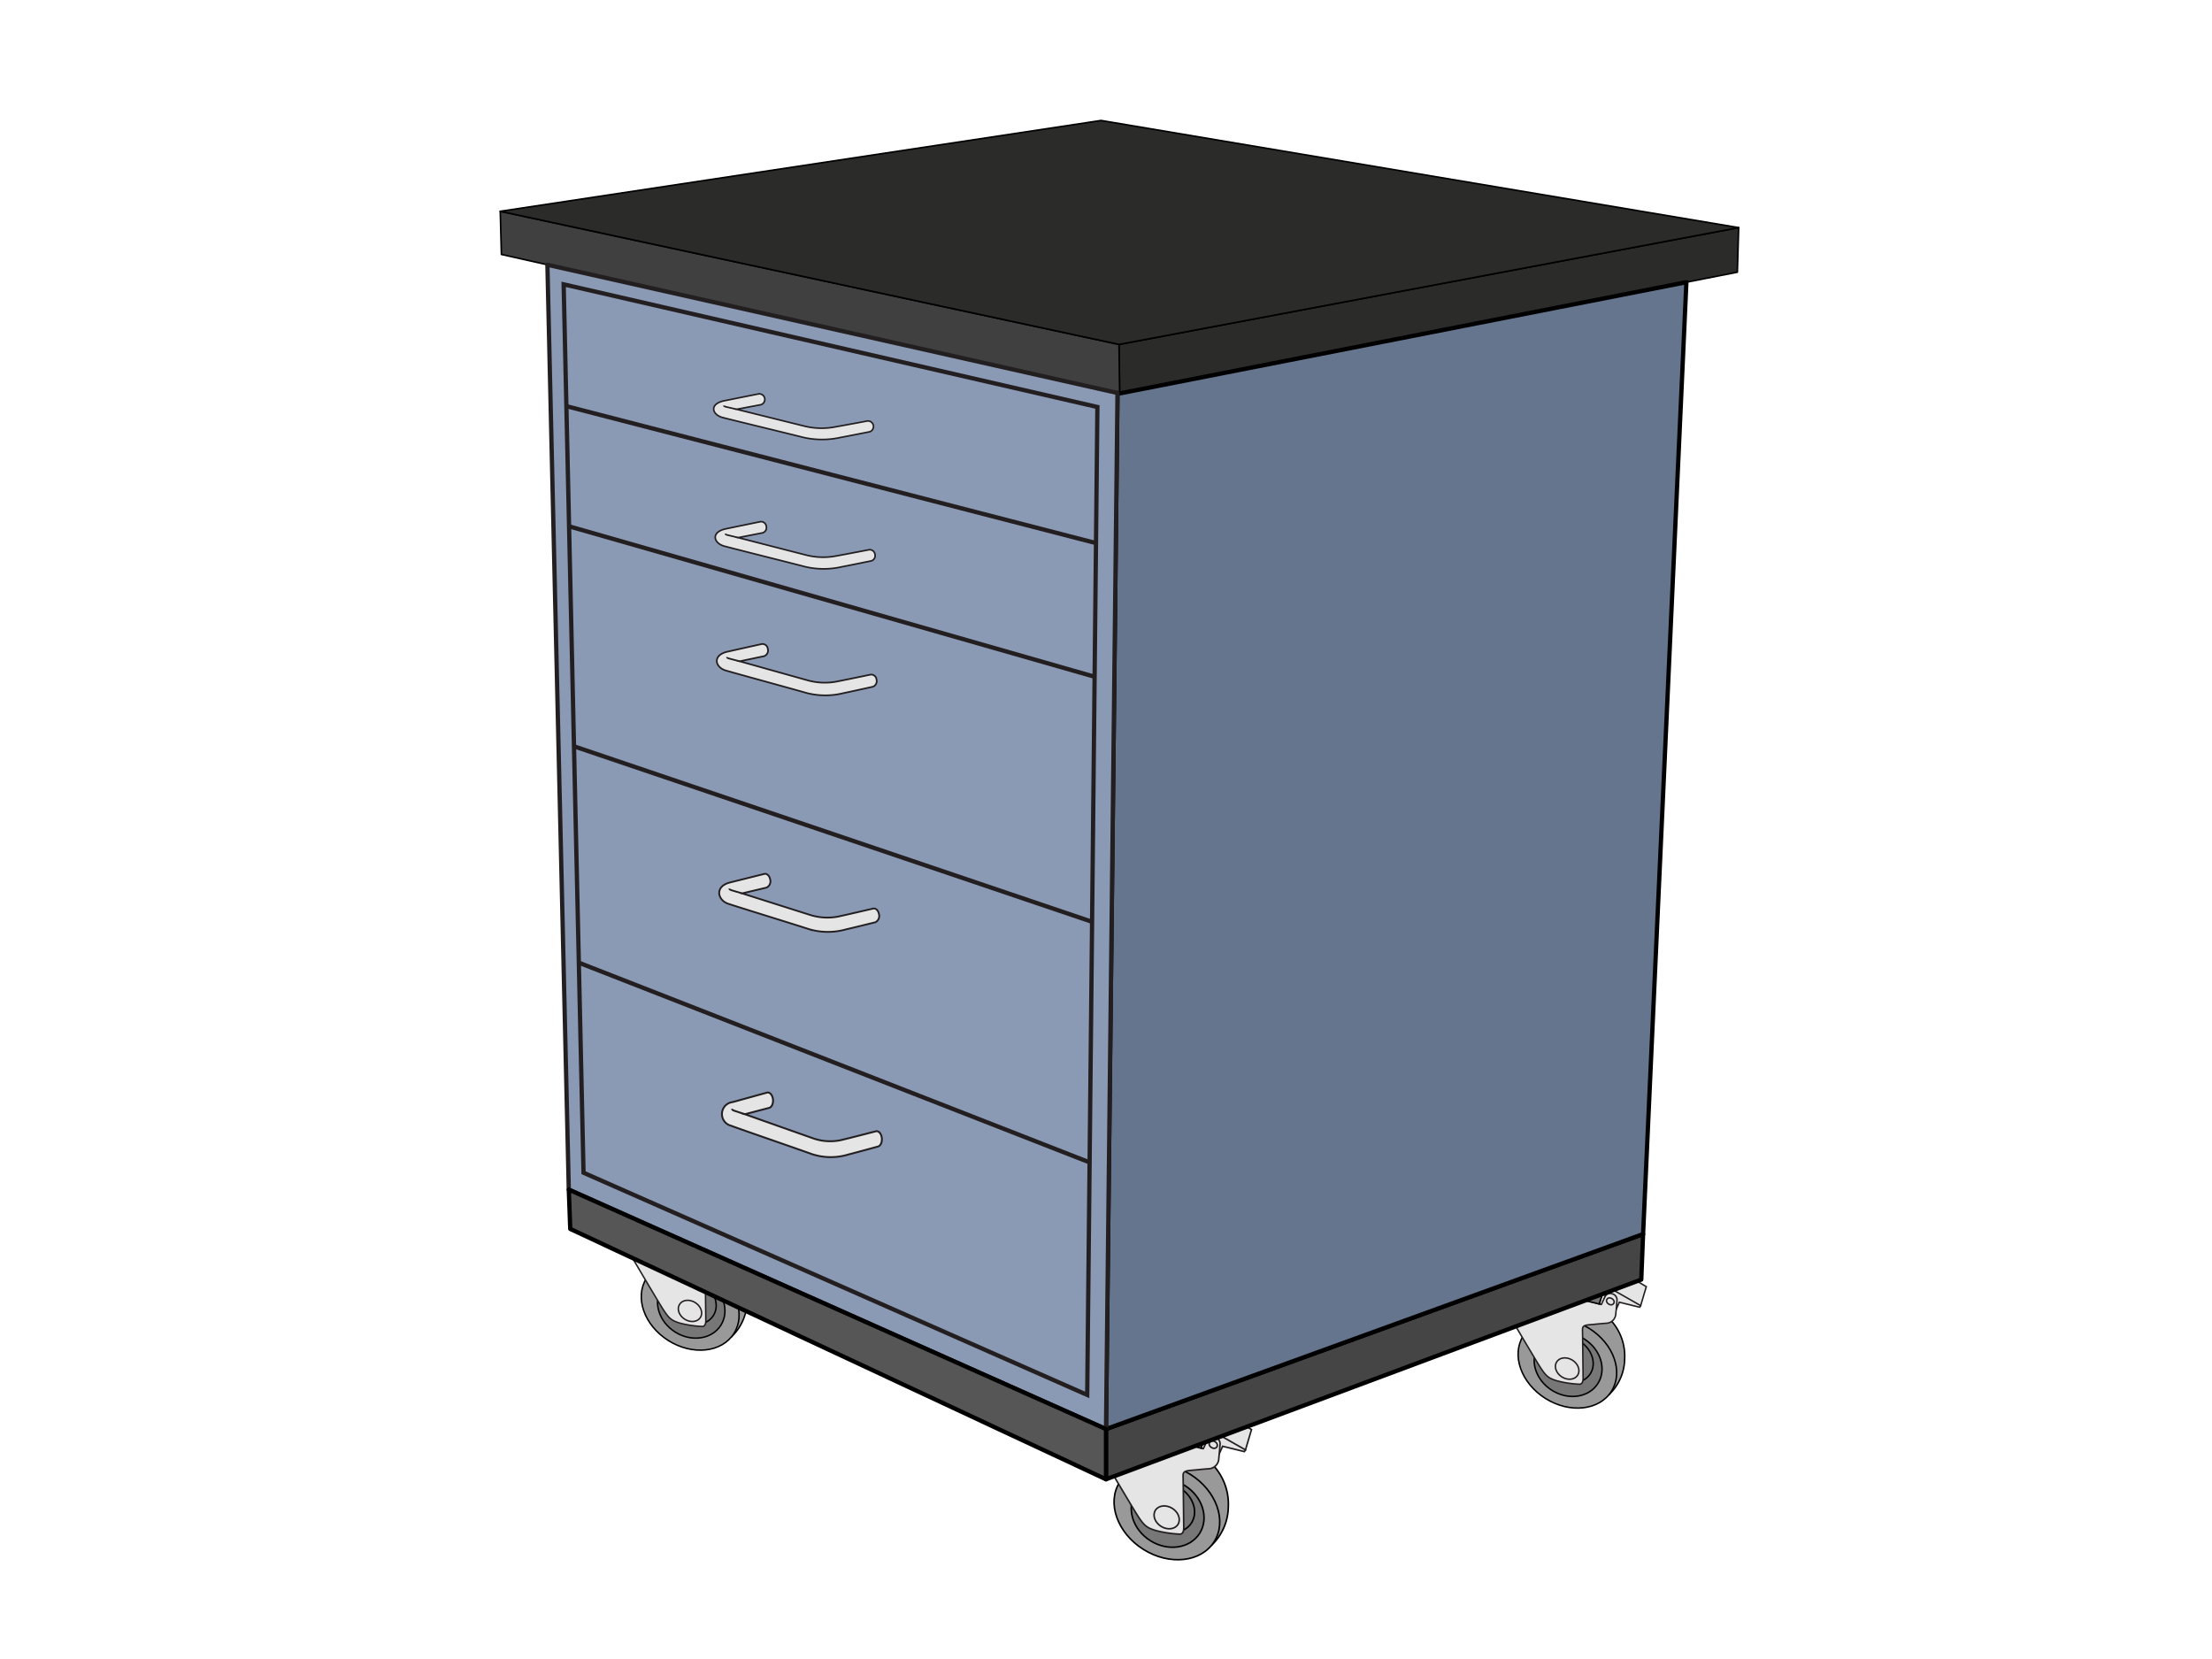 <svg id="Layer_1" data-name="Layer 1" xmlns="http://www.w3.org/2000/svg" viewBox="0 0 181.5 136.13"><defs><style>.cls-1,.cls-16,.cls-18,.cls-20,.cls-22,.cls-4,.cls-7{fill:#e5e5e5;}.cls-1,.cls-14,.cls-15,.cls-16,.cls-17,.cls-18,.cls-19,.cls-20,.cls-21,.cls-22,.cls-23,.cls-24,.cls-4,.cls-7{stroke:#231f20;}.cls-1,.cls-15,.cls-16,.cls-17,.cls-18,.cls-19,.cls-20,.cls-21,.cls-22,.cls-23,.cls-24,.cls-4,.cls-7{stroke-miterlimit:10;}.cls-1,.cls-2,.cls-3{stroke-width:0.121px;}.cls-2,.cls-5,.cls-8{fill:#999;}.cls-10,.cls-11,.cls-12,.cls-13,.cls-2,.cls-25,.cls-3,.cls-5,.cls-6,.cls-8,.cls-9{stroke:#000;stroke-linecap:round;}.cls-10,.cls-11,.cls-12,.cls-13,.cls-14,.cls-2,.cls-25,.cls-3,.cls-5,.cls-6,.cls-8,.cls-9{stroke-linejoin:round;}.cls-3,.cls-6,.cls-9{fill:#777;}.cls-11,.cls-12,.cls-15,.cls-4,.cls-5,.cls-6{stroke-width:0.13px;}.cls-7,.cls-8,.cls-9{stroke-width:0.12px;}.cls-10{fill:#464546;}.cls-10,.cls-24,.cls-25{stroke-width:0.351px;}.cls-11{fill:#2b2b2a;}.cls-12{fill:#404040;}.cls-13{fill:#65758e;}.cls-13,.cls-14{stroke-width:0.351px;}.cls-14{fill:#8b9ab4;}.cls-15,.cls-17,.cls-19,.cls-21,.cls-23,.cls-24{fill:none;}.cls-16,.cls-17{stroke-width:0.132px;}.cls-18,.cls-19{stroke-width:0.138px;}.cls-20,.cls-21{stroke-width:0.146px;}.cls-22,.cls-23{stroke-width:0.154px;}.cls-25{fill:#565656;}</style></defs><title>Teclab Laboratory Base Cabinet Casters</title><path class="cls-1" d="M132.431,107.427l.186-.002.256-.573,1.667.409.082-.132-.113-.424-2.207-1.028-.526.156-.245.582-.015.682Z"/><path class="cls-1" d="M131.22,106.997s.464-1.489.482-1.504,1.679-.922,1.702-.913,1.679.992,1.679.992l-.462,1.556s-1.792-1.019-2.121-1.206a.501.501,0,0,0-.699.116c-.054.145-.286,1.059-.286,1.059Z"/><path class="cls-2" d="M129.432,107.656l-.465,3.143.281,2.369,2.774,1.267a4.137,4.137,0,0,0,1.286-2.941,4.363,4.363,0,0,0-2.216-4.022Z"/><ellipse class="cls-2" cx="128.608" cy="111.876" rx="3.388" ry="4.275" transform="translate(-34.551 161.224) rotate(-57.848)"/><ellipse class="cls-3" cx="128.665" cy="111.971" rx="2.489" ry="2.895" transform="translate(-34.605 161.317) rotate(-57.848)"/><ellipse class="cls-3" cx="128.665" cy="111.559" rx="1.786" ry="2.162" transform="translate(-34.256 161.125) rotate(-57.848)"/><path class="cls-1" d="M122.69,105.977s3.107,5.285,3.64,6.125.734.987,1.434,1.202a8.8,8.8,0,0,0,1.815.273c.174.013.322-.113.318-.499s-.039-3.558-.049-3.971.3-.377,1.022-.449.762-.069.992-.087a.808.808,0,0,0,.719-.778c.058-.58.07-.741.094-1.054a.517.517,0,0,0-.392-.579.466.466,0,0,0-.606.285c-.132.263-.266.564-.278.587-.007.014-.076-.004-.179-.036-.067-.021-.147-.047-.235-.073-.225-.067-2.331-.539-2.331-.539l-1.778.53Z"/><ellipse class="cls-1" cx="132.131" cy="106.778" rx="0.26" ry="0.327" transform="translate(-28.587 161.822) rotate(-57.848)"/><ellipse class="cls-1" cx="128.59" cy="112.293" rx="0.813" ry="1.02" transform="translate(-34.913 161.404) rotate(-57.848)"/><polygon class="cls-3" points="131.602 105.786 131.22 106.997 129.49 106.574 131.602 105.786"/><path class="cls-4" d="M99.846,119.286l.199-.002.274-.614,1.787.438.088-.141-.121-.454-2.366-1.102-.564.167-.263.624-.016.731Z"/><path class="cls-4" d="M98.547,118.825s.497-1.597.517-1.612,1.8-.988,1.825-.979,1.8,1.064,1.8,1.064l-.495,1.668-2.273-1.293a.537.537,0,0,0-.749.124c-.058.156-.306,1.135-.306,1.135Z"/><path class="cls-5" d="M96.63,119.531l-.499,3.37.302,2.539,2.974,1.358a4.435,4.435,0,0,0,1.379-3.152,4.677,4.677,0,0,0-2.376-4.311Z"/><ellipse class="cls-5" cx="95.747" cy="124.055" rx="3.631" ry="4.583" transform="translate(-60.236 139.101) rotate(-57.848)"/><ellipse class="cls-6" cx="95.809" cy="124.157" rx="2.668" ry="3.103" transform="translate(-60.294 139.201) rotate(-57.848)"/><ellipse class="cls-6" cx="95.809" cy="123.716" rx="1.914" ry="2.317" transform="translate(-59.92 138.994) rotate(-57.848)"/><path class="cls-4" d="M89.403,117.731s3.331,5.665,3.902,6.566.787,1.058,1.538,1.289a9.43,9.43,0,0,0,1.946.293c.187.014.345-.121.34-.535s-.042-3.814-.053-4.257.322-.404,1.095-.481.817-.073,1.063-.093a.866.866,0,0,0,.771-.834c.062-.622.075-.794.101-1.13a.554.554,0,0,0-.421-.62.499.499,0,0,0-.649.306c-.142.282-.285.604-.298.629-.007.015-.081-.005-.192-.039-.071-.022-.158-.05-.252-.078-.241-.072-1.919-.493-1.919-.493l-2.245.402Z"/><ellipse class="cls-4" cx="99.525" cy="118.59" rx="0.279" ry="0.35" transform="matrix(0.532, -0.847, 0.847, 0.532, -53.842, 139.742)"/><ellipse class="cls-4" cx="95.728" cy="124.502" rx="0.871" ry="1.093" transform="translate(-60.623 139.294) rotate(-57.848)"/><polygon class="cls-3" points="98.547 118.825 98.941 117.577 96.824 118.367 98.547 118.825"/><path class="cls-7" d="M60.428,102.733l.184-.002.254-.569,1.655.406.082-.131-.112-.42-2.191-1.02-.522.155-.243.578-.015.677Z"/><path class="cls-7" d="M59.225,102.307s.46-1.478.479-1.492,1.667-.915,1.69-.906,1.667.985,1.667.985l-.458,1.544L60.497,101.24a.498.498,0,0,0-.694.115c-.054.144-.284,1.051-.284,1.051Z"/><path class="cls-8" d="M57.45,102.96l-.462,3.12.279,2.351,2.754,1.258a4.106,4.106,0,0,0,1.277-2.919,4.331,4.331,0,0,0-2.2-3.992Z"/><ellipse class="cls-8" cx="56.632" cy="107.149" rx="3.363" ry="4.244" transform="translate(-64.222 98.075) rotate(-57.848)"/><ellipse class="cls-9" cx="56.689" cy="107.244" rx="2.471" ry="2.873" transform="matrix(0.532, -0.847, 0.847, 0.532, -64.276, 98.168)"/><ellipse class="cls-9" cx="56.689" cy="106.835" rx="1.772" ry="2.146" transform="matrix(0.532, -0.847, 0.847, 0.532, -63.929, 97.977)"/><path class="cls-7" d="M50.758,101.294s3.084,5.246,3.614,6.08.729.98,1.424,1.194a8.731,8.731,0,0,0,1.802.271c.173.013.32-.112.315-.495s-.039-3.532-.049-3.942.298-.374,1.014-.445.756-.068.985-.086a.802.802,0,0,0,.714-.772c.058-.576.07-.736.094-1.046a.513.513,0,0,0-.39-.575.462.462,0,0,0-.601.283c-.131.261-.264.559-.276.583-.007.014-.075-.004-.178-.036-.066-.02-.146-.046-.234-.072-.223-.067-1.071-.269-1.071-.269l-2.683,1.492Z"/><ellipse class="cls-7" cx="60.13" cy="102.089" rx="0.259" ry="0.324" transform="matrix(0.532, -0.847, 0.847, 0.532, -58.302, 98.669)"/><ellipse class="cls-7" cx="56.615" cy="107.563" rx="0.807" ry="1.012" transform="translate(-64.581 98.254) rotate(-57.848)"/><polygon class="cls-10" points="90.75 121.379 90.75 117.26 134.82 101.26 134.671 104.993 90.75 121.379"/><polygon class="cls-11" points="91.869 32.283 91.819 28.261 142.661 18.677 142.555 22.334 91.869 32.283"/><polygon class="cls-12" points="41.048 17.338 41.142 20.877 91.869 32.283 91.819 28.261 41.048 17.338"/><polygon class="cls-11" points="41.048 17.338 90.345 9.886 142.661 18.677 91.819 28.261 41.048 17.338"/><polygon class="cls-13" points="138.373 23.155 134.82 101.26 90.75 117.26 91.693 32.244 91.869 32.283 138.373 23.155"/><polygon class="cls-14" points="44.915 21.726 46.67 97.61 90.75 117.26 91.693 32.244 44.915 21.726"/><path class="cls-4" d="M62.445,33.205a.456.456,0,0,0-.189-.886s-1.51.3-2.806.56-1.024,1.152-.159,1.379,5.348,1.307,6.645,1.636a6.875,6.875,0,0,0,3.003.006c.552-.1,2.422-.471,2.422-.471a.456.456,0,0,0-.189-.886s-1.843.346-2.639.485a5.865,5.865,0,0,1-2.552-.069c-.973-.239-5.542-1.376-5.542-1.376Z"/><path class="cls-15" d="M60.44,33.584s-.721-.171-.886-.205-.159-.106-.159-.106"/><path class="cls-16" d="M62.575,43.722a.446.446,0,0,0,.3-.544.433.433,0,0,0-.49-.37s-1.51.309-2.806.578-1.023,1.189-.158,1.424,5.348,1.352,6.646,1.692a6.662,6.662,0,0,0,3.003.007c.552-.103,2.422-.486,2.422-.486a.446.446,0,0,0,.3-.544.433.433,0,0,0-.49-.37s-1.843.357-2.638.5a5.684,5.684,0,0,1-2.552-.072c-.973-.248-5.543-1.423-5.543-1.423Z"/><path class="cls-17" d="M60.57,44.113s-.721-.177-.886-.212-.16-.109-.16-.109"/><path class="cls-18" d="M62.7,53.838a.49.49,0,0,0,.3-.592.44.44,0,0,0-.49-.403s-1.51.335-2.805.625-1.022,1.293-.156,1.548,5.35,1.476,6.647,1.848a6.138,6.138,0,0,0,3.003.011c.552-.112,2.421-.526,2.421-.526a.49.49,0,0,0,.3-.592.44.44,0,0,0-.49-.403s-1.842.386-2.638.541a5.24,5.24,0,0,1-2.552-.081c-.973-.27-5.545-1.554-5.545-1.554Z"/><path class="cls-19" d="M60.696,54.261s-.721-.193-.887-.231-.16-.119-.16-.119"/><path class="cls-20" d="M62.896,72.83a.567.567,0,0,0,.299-.666c-.053-.31-.273-.513-.491-.455,0,0-1.509.375-2.804.7s-1.02,1.454-.154,1.744,5.352,1.671,6.651,2.092a5.473,5.473,0,0,0,3.004.017c.552-.125,2.421-.588,2.421-.588a.567.567,0,0,0,.299-.666c-.053-.31-.273-.513-.491-.455,0,0-1.842.432-2.637.606a4.673,4.673,0,0,1-2.552-.096c-.974-.306-5.547-1.759-5.547-1.759Z"/><path class="cls-21" d="M60.892,73.303s-.721-.218-.887-.262-.16-.134-.16-.134"/><path class="cls-22" d="M63.12,90.901c.218-.065.351-.396.298-.74s-.274-.571-.491-.507c0,0-1.509.415-2.803.774a.988.988,0,0,0-.151,1.938c.866.323,5.354,1.865,6.654,2.334a4.946,4.946,0,0,0,3.004.024c.551-.138,2.42-.65,2.42-.65.218-.065.351-.396.298-.74s-.274-.571-.491-.507c0,0-1.841.478-2.636.669a4.225,4.225,0,0,1-2.552-.11c-.974-.342-5.55-1.962-5.55-1.962Z"/><path class="cls-23" d="M61.116,91.424s-.722-.244-.887-.292-.16-.15-.16-.15"/><polygon class="cls-24" points="46.249 23.331 47.88 96.225 89.208 114.456 90.044 33.395 46.249 23.331"/><line class="cls-24" x1="46.472" y1="33.328" x2="89.929" y2="44.561"/><line class="cls-24" x1="89.816" y1="55.529" x2="46.693" y2="43.187"/><line class="cls-24" x1="89.609" y1="75.637" x2="47.097" y2="61.237"/><line class="cls-24" x1="89.405" y1="95.377" x2="47.495" y2="78.991"/><polygon class="cls-25" points="46.67 97.61 46.79 100.837 90.75 121.379 90.75 117.26 46.67 97.61"/></svg>